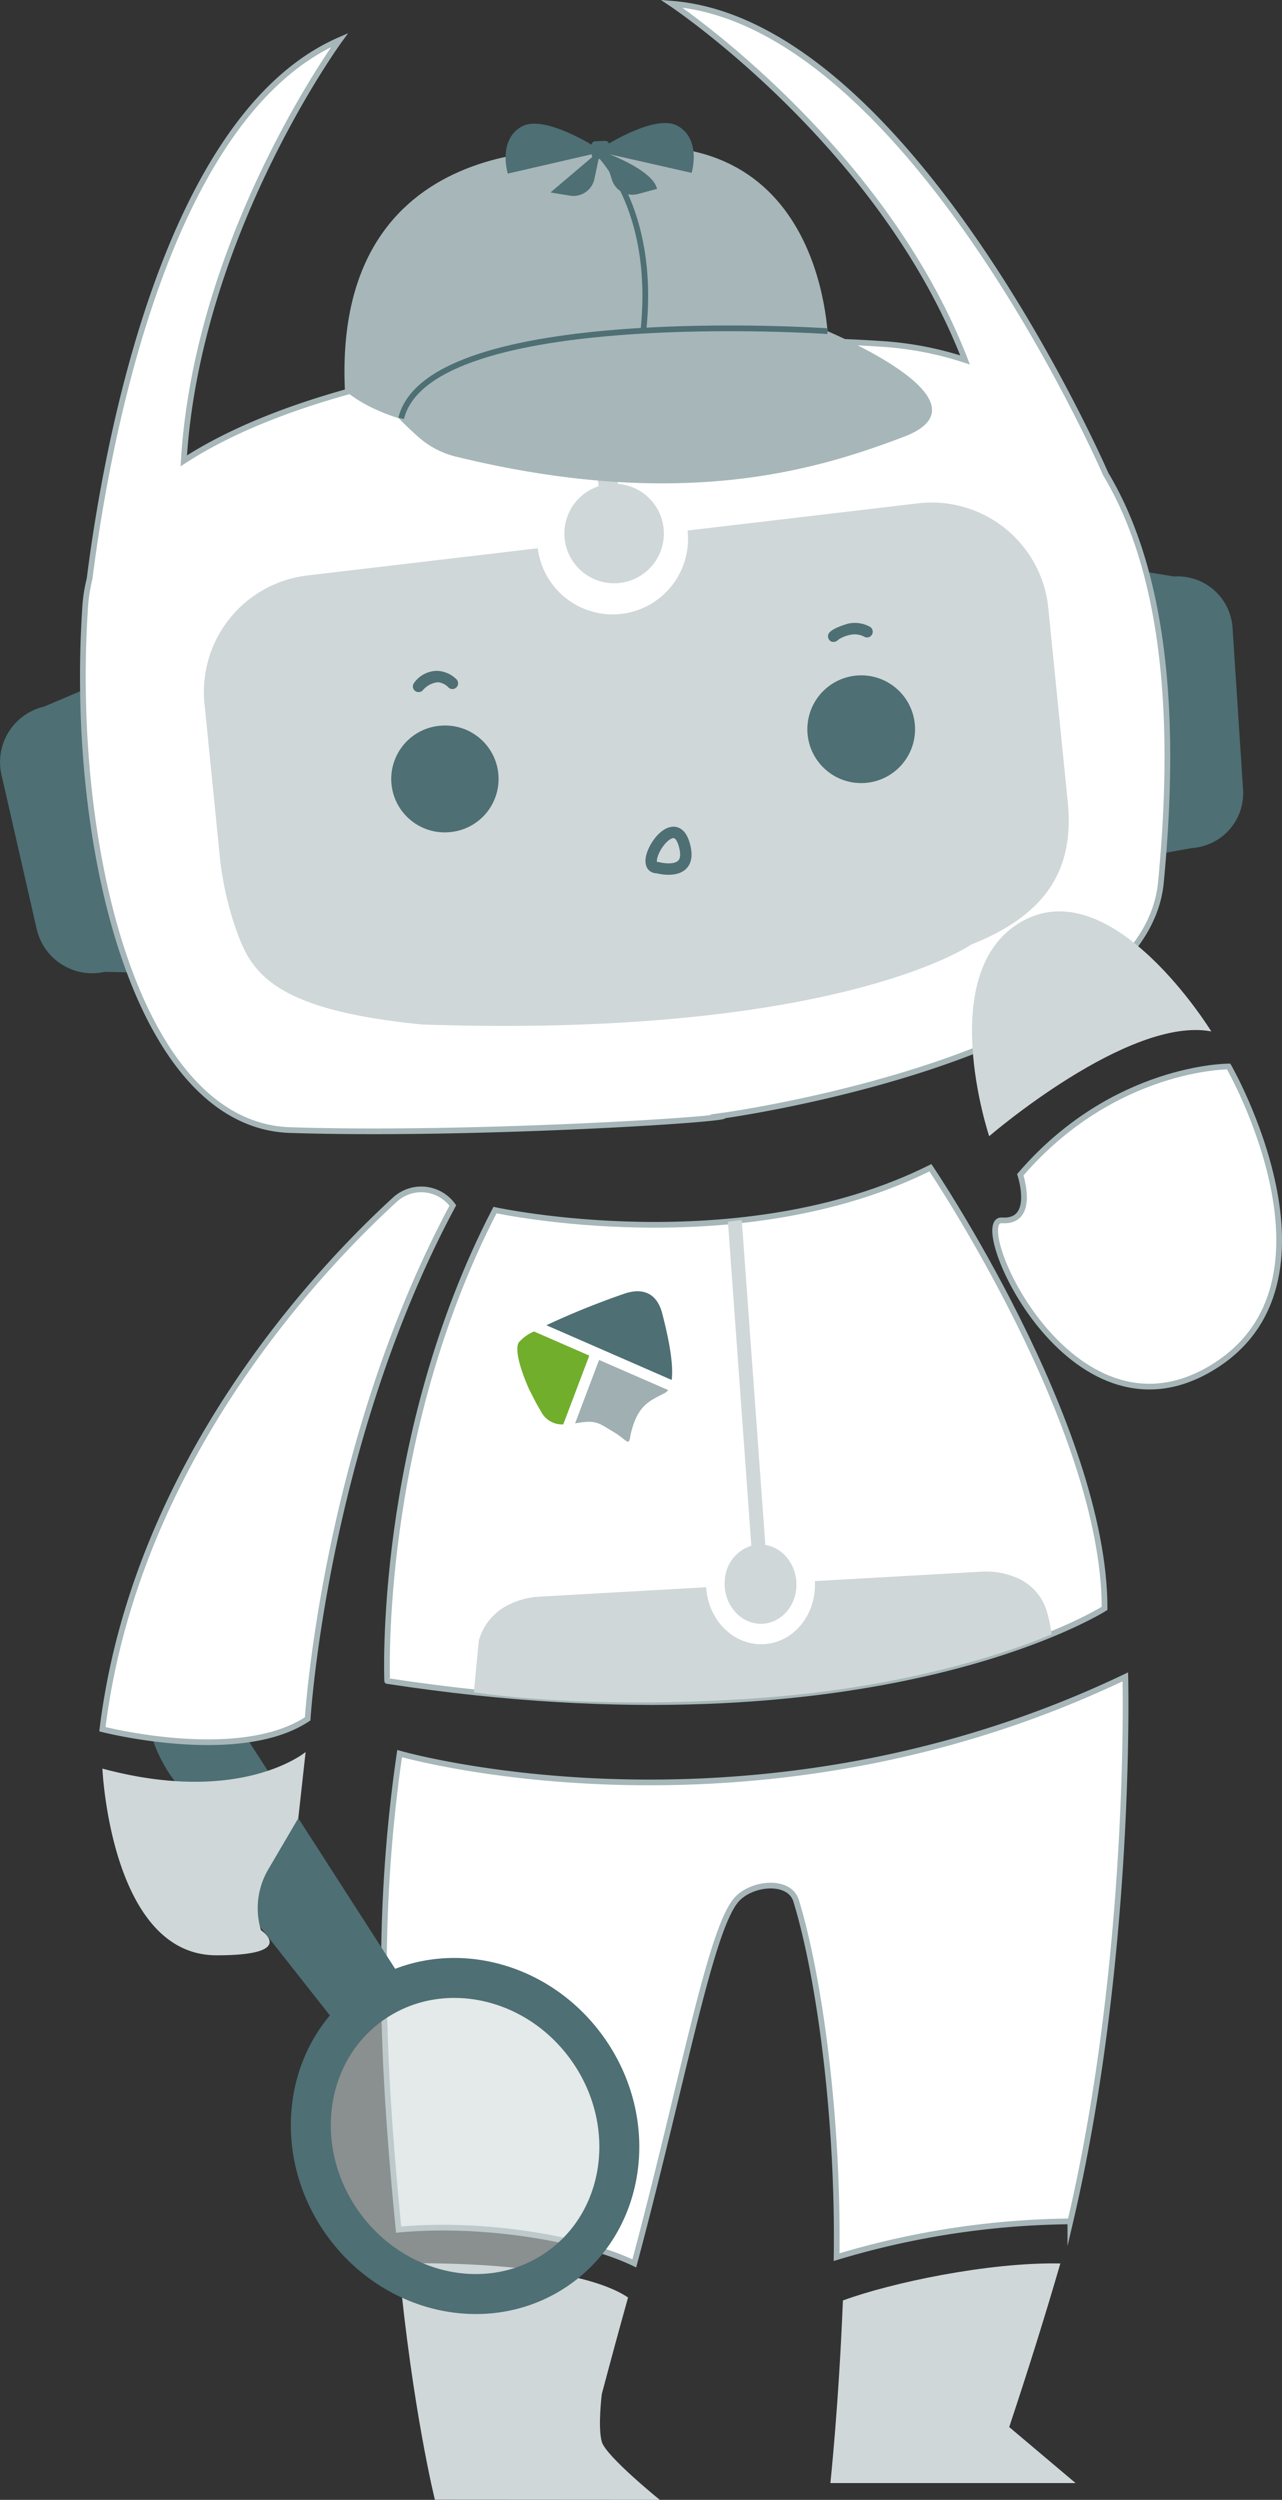 <svg xmlns="http://www.w3.org/2000/svg" xmlns:xlink="http://www.w3.org/1999/xlink" id="Gruppe_7599" data-name="Gruppe 7599" width="224.596" height="437.761" viewBox="0 0 224.596 437.761"><rect x="0" y="0" width="224.596" height="437.761" fill="#333333" stroke="none"/><defs><clipPath id="clip-path"><rect id="Rechteck_9065" data-name="Rechteck 9065" width="224.596" height="437.761" fill="none"></rect></clipPath><clipPath id="clip-path-3"><rect id="Rechteck_9063" data-name="Rechteck 9063" width="54.054" height="55.358" transform="translate(54.45 346.362)" fill="none"></rect></clipPath></defs><g id="Gruppe_7563" data-name="Gruppe 7563" clip-path="url(#clip-path)"><g id="Gruppe_7562" data-name="Gruppe 7562"><g id="Gruppe_7561" data-name="Gruppe 7561" clip-path="url(#clip-path)"><path id="Pfad_41685" data-name="Pfad 41685" d="M197.739,150.516l11.055-2.01a9.628,9.628,0,0,0,8.982-10.234l-1.844-28.338a9.629,9.629,0,0,0-10.234-8.982l-12.779-2.091c-5.306.345-3.069,7.442-2.724,12.749l1.845,28.338c.345,5.306.393,10.913,5.7,10.568" fill="#4e6f74"></path><path id="Pfad_41686" data-name="Pfad 41686" d="M18.369,170.183l12.046.253c5.373-1.227,2.375-8.129,1.148-13.5l-6.167-27c-1.227-5.372.221-12.749-5.152-11.522L7.758,123.725a9.978,9.978,0,0,0-7.5,11.949l6.167,27a9.978,9.978,0,0,0,11.949,7.506" fill="#4e6f74"></path><path id="Pfad_41687" data-name="Pfad 41687" d="M14.671,110.936l0,0,.006-.069q.1-2.376.254-4.73a27.249,27.249,0,0,1,.759-4.755c2.93-23.1,13.23-81.046,43.805-94.367,0,0-24.924,34.095-27.3,73.689,29.742-19.345,90.372-22.66,122.156-20.487a58.727,58.727,0,0,1,14.72,2.815C154.392,25.113,117.658.647,117.658.647c41.773,3.269,76.056,82.369,76.058,82.374,12.7,21.161,11.5,52.121,9.669,71.477-2.906,30.708-76.646,40.852-76.646,40.852,2.135.619-44.242,3.571-75.919,2.543-25.854-.84-37.82-46.033-36.149-86.957" fill="#fff"></path><path id="Pfad_41688" data-name="Pfad 41688" d="M14.671,110.936l0,0,.006-.069q.1-2.376.254-4.73a27.249,27.249,0,0,1,.759-4.755c2.93-23.1,13.23-81.046,43.805-94.367,0,0-24.924,34.095-27.3,73.689,29.742-19.345,90.372-22.66,122.156-20.487a58.727,58.727,0,0,1,14.72,2.815C154.392,25.113,117.658.647,117.658.647c41.773,3.269,76.056,82.369,76.058,82.374,12.7,21.161,11.5,52.121,9.669,71.477-2.906,30.708-76.646,40.852-76.646,40.852,2.135.619-44.242,3.571-75.919,2.543C24.966,197.053,13,151.86,14.671,110.936Z" fill="none" stroke="#a6b6b9" stroke-miterlimit="10" stroke-width="1"></path><path id="Pfad_41689" data-name="Pfad 41689" d="M73.913,179.4c-24.755-2.441-29.411-8.464-32.049-15.259a55.988,55.988,0,0,1-3.411-14.691l-2.6-25.949A20.529,20.529,0,0,1,53.783,100.78l40.433-4.772a13.21,13.21,0,0,0,26.237-3.1l40.433-4.772a20.526,20.526,0,0,1,22.725,17.927l3.378,33.692c1.29,11.217-2.422,19.941-16.861,25.662,0,0-23.565,16.437-96.215,13.985" fill="#cfd7d8"></path><path id="Pfad_41690" data-name="Pfad 41690" d="M104.888,85.134l-3.5-27.885c1.138-.135,2.267-.246,3.393-.356l3.5,27.848a8.713,8.713,0,1,1-3.387.4Z" fill="#cfd7d8"></path><path id="Pfad_41691" data-name="Pfad 41691" d="M145.124,60.742s.25-41.394-40.634-34.248c0,0-46.286-5.742-44.066,41.843,0,0,7.064,7.022,24.6,7.035s60.1-14.63,60.1-14.63" fill="#a6b6b9"></path><path id="Pfad_41692" data-name="Pfad 41692" d="M143.219,57.246s32.076,12.816,15.115,19.246c-14.888,5.643-38.7,13.19-78.472,3.465a15.4,15.4,0,0,1-6.557-3.43c-5.474-4.853-15.075-14.745,1.736-11.519,22.01,4.224,68.178-7.762,68.178-7.762" fill="#a6b6b9"></path><path id="Pfad_41693" data-name="Pfad 41693" d="M103.673,27.012,88.962,30.4s-1.794-5.841,2.415-8.23c3.038-1.726,9.116,1.33,12.26,3.161a.688.688,0,0,1,.652-.6l1.732-.063a.691.691,0,0,1,.672.458c3.191-1.852,9.051-4.756,12.03-3.078,4.216,2.375,2.443,8.222,2.443,8.222l-14.361-3.257c2.408.978,7.733,3.414,8.3,6.06l-3.341.9a3.75,3.75,0,0,1-4.548-2.471l-1.191-3.7-1.148.042-.748,3.5a3.75,3.75,0,0,1-4.274,2.919l-3.415-.561,7.329-6.215a.69.69,0,0,1-.089-.3Z" fill="#4e6f74"></path><path id="Pfad_41694" data-name="Pfad 41694" d="M104.491,26.494s10.516,9.418,8.229,31.412" fill="none" stroke="#4e6f74" stroke-miterlimit="10" stroke-width="1"></path><path id="Pfad_41695" data-name="Pfad 41695" d="M144.979,57.989s-69.793-4.749-74.7,15.276" fill="none" stroke="#4e6f74" stroke-miterlimit="10" stroke-width="1"></path><path id="Pfad_41696" data-name="Pfad 41696" d="M110.03,402.323c-1.483,5.313-3.014,10.931-4.6,16.912,0,0-.726,5.812,0,8.354S115.6,437.761,115.6,437.761l-39.411-.026s-3.927-15.719-6.356-41.359c8.847-.243,31.636.2,40.2,5.947" fill="#cfd7d8"></path><path id="Pfad_41697" data-name="Pfad 41697" d="M185.764,396.363q-3.966,13.651-8.959,28.644l11.624,9.808H145.475s1.462-13.56,2.195-31.973c8.386-3.091,25.5-6.729,38.094-6.479" fill="#cfd7d8"></path><path id="Pfad_41698" data-name="Pfad 41698" d="M70.01,307.077s61.752,17.8,127.138-13.44c0,0,1.265,48.779-9.632,95.355a146.389,146.389,0,0,0-40.951,6.264c.347-23.737-2.864-48.544-7.083-62.388-1.195-3.919-8.061-3.2-10.625,0-4.593,5.72-9.3,31.956-17.732,63.483-9.4-4.514-26.965-7.274-41.295-5.908-2.521-26.154-4.325-52.49.18-83.366" fill="#fff"></path><path id="Pfad_41699" data-name="Pfad 41699" d="M70.01,307.077s61.752,17.8,127.138-13.44c0,0,1.265,48.779-9.632,95.355a146.389,146.389,0,0,0-40.951,6.264c.347-23.737-2.864-48.544-7.083-62.388-1.195-3.919-8.061-3.2-10.625,0-4.593,5.72-9.3,31.956-17.732,63.483-9.4-4.514-26.965-7.274-41.295-5.908C67.309,364.289,65.5,337.953,70.01,307.077Z" fill="none" stroke="#a6b6b9" stroke-miterlimit="10" stroke-width="1"></path><path id="Pfad_41700" data-name="Pfad 41700" d="M150.106,118.293a9.434,9.434,0,1,1-8.633,10.172h0a9.443,9.443,0,0,1,8.633-10.171" fill="#4e6f74"></path><path id="Pfad_41701" data-name="Pfad 41701" d="M77.161,127.087h0a9.352,9.352,0,1,1,1.5,18.643l-.022,0a9.352,9.352,0,1,1-1.485-18.645Z" fill="#4e6f74"></path><path id="Pfad_41702" data-name="Pfad 41702" d="M115.195,151.94s6.542,1.791,4.605-4.278S111.533,152.015,115.195,151.94Z" fill="none" stroke="#4e6f74" stroke-miterlimit="10" stroke-width="2"></path><path id="Pfad_41703" data-name="Pfad 41703" d="M145.661,112.361a1.159,1.159,0,0,0,1.215-.355,5.977,5.977,0,0,1,2.248-.87,3.613,3.613,0,0,1,2.356.4.993.993,0,0,0,1.235-.341,1,1,0,0,0-.4-1.482,5.474,5.474,0,0,0-3.734-.506c-.569.163-2.7.81-3.314,1.613a1.007,1.007,0,0,0,.4,1.536" fill="#4e6f74"></path><path id="Pfad_41704" data-name="Pfad 41704" d="M79.857,120.459h0a1,1,0,0,0,.072-1.541,5.1,5.1,0,0,0-3.344-1.444,4.989,4.989,0,0,0-4.058,2.138.994.994,0,0,0,.333,1.469,1.023,1.023,0,0,0,1.283-.288,3.943,3.943,0,0,1,2.586-1.324,2.931,2.931,0,0,1,1.85.929.994.994,0,0,0,1.278.061" fill="#4e6f74"></path><g id="Gruppe_7560" data-name="Gruppe 7560" opacity="0.56"><g id="Gruppe_7559" data-name="Gruppe 7559"><g id="Gruppe_7558" data-name="Gruppe 7558" clip-path="url(#clip-path-3)"><path id="Pfad_41705" data-name="Pfad 41705" d="M65.026,350.972c-11.842,8.445-14.077,25.619-4.991,38.359s26.051,16.223,37.893,7.778S112,371.49,102.919,358.75s-26.051-16.223-37.893-7.778" fill="#cfd7d8"></path></g></g></g><path id="Pfad_41706" data-name="Pfad 41706" d="M65.026,350.972c-11.842,8.445-14.077,25.619-4.991,38.359s26.051,16.223,37.893,7.778S112,371.49,102.919,358.75,76.868,342.527,65.026,350.972Z" fill="none" stroke="#4e6f74" stroke-miterlimit="10" stroke-width="7"></path><path id="Pfad_41707" data-name="Pfad 41707" d="M44.889,327.881l7.37-9.49,18.386,28.574-11.238,8.014L43.234,334.448Z" fill="#4e6f74"></path><path id="Pfad_41708" data-name="Pfad 41708" d="M34.3,298.067a73.547,73.547,0,0,0,8.695,5.923l5.947,9.243c-3.433-.708-11.725,3.21-16.893,0-2.752-1.71-7.447-11.4-4.969-12.137a9.5,9.5,0,0,1,1.462-1.289,9.385,9.385,0,0,1,5.758-1.74" fill="#4e6f74"></path><path id="Pfad_41709" data-name="Pfad 41709" d="M69.193,210.067c-13.327,12.194-45.52,46.022-51.252,92.741,0,0,23.974,6.175,35.961-1.817,0,0,2.906-47.918,25.428-89.889a6.827,6.827,0,0,0-10.137-1.035" fill="#fff"></path><path id="Pfad_41710" data-name="Pfad 41710" d="M69.193,210.067c-13.327,12.194-45.52,46.022-51.252,92.741,0,0,23.974,6.175,35.961-1.817,0,0,2.906-47.918,25.428-89.889A6.827,6.827,0,0,0,69.193,210.067Z" fill="none" stroke="#a6b6b9" stroke-miterlimit="10" stroke-width="1"></path><path id="Pfad_41711" data-name="Pfad 41711" d="M53.539,306.8s-11.261,9.445-35.6,2.906c0,0,1.439,32.678,19.979,32.693,14.423.011,7.8-4.391,7.8-4.391A13.427,13.427,0,0,1,47,327.351l5.261-8.96Z" fill="#cfd7d8"></path><path id="Pfad_41712" data-name="Pfad 41712" d="M86.719,211.9s42.751,9.3,76.283-7.413c0,0,30.513,45.191,30.513,77.157,0,0-40.321,25.791-125.685,12.714,0,0-1.816-42.5,18.889-82.458" fill="#fff"></path><path id="Pfad_41713" data-name="Pfad 41713" d="M86.719,211.9s42.751,9.3,76.283-7.413c0,0,30.513,45.191,30.513,77.157,0,0-40.321,25.791-125.685,12.714C67.83,294.363,66.014,251.863,86.719,211.9Z" fill="none" stroke="#a6b6b9" stroke-miterlimit="10" stroke-width="1"></path><path id="Pfad_41714" data-name="Pfad 41714" d="M131.626,270.683l-4.1-56.768c.826-.047,1.609-.22,2.425-.251l4.131,56.876c3.442.558,5.854,4.084,5.387,7.877s-3.635,6.414-7.077,5.857-5.853-4.084-5.387-7.877a6.648,6.648,0,0,1,4.619-5.718Z" fill="#cfd7d8"></path><path id="Pfad_41715" data-name="Pfad 41715" d="M83.881,287.323a9.864,9.864,0,0,1,4.371-5.837,13.527,13.527,0,0,1,6.121-1.881l29.348-1.658c.331,5.8,4.86,10.266,10.116,9.966s9.243-5.241,8.918-11.042l29.313-1.656a13.55,13.55,0,0,1,6.536,1.291,9.217,9.217,0,0,1,4.885,6.014,25.034,25.034,0,0,1,.74,3.652s-19.167,8.746-50.21,11.1-51-.93-51-.93Z" fill="#cfd7d8"></path><path id="Pfad_41716" data-name="Pfad 41716" d="M100.75,249.254c.063-.011.121-.018.184-.03,3.552-.64,4.014.023,6.352,1.407,2.576,1.464,2.881,2.866,3.162.715,1.2-5.376,3.359-6,6.039-7.421a1.694,1.694,0,0,0,.56-.508l-12.095-5.273Z" fill="#9fafb2"></path><path id="Pfad_41717" data-name="Pfad 41717" d="M109.6,226.466a139.11,139.11,0,0,0-13.878,5.6l21.949,9.579c.448-3.294-.989-9.014-1.62-11.527-.834-3.348-3.043-4.7-6.451-3.652" fill="#4e6f74"></path><path id="Pfad_41718" data-name="Pfad 41718" d="M103.239,237.383l-9.692-4.227a7.564,7.564,0,0,0-2.688,1.946c-1.043,2.015,1.891,8.3,1.891,8.3,1.331,2.57.953,1.919,2.053,3.814a4.128,4.128,0,0,0,3.876,2.215Z" fill="#71ae2c"></path><path id="Pfad_41719" data-name="Pfad 41719" d="M212.207,180.612s-17.115-27.916-32.916-19.407-5.994,37.758-5.994,37.758,24.422-21.075,38.91-18.351" fill="#cfd7d8"></path><path id="Pfad_41720" data-name="Pfad 41720" d="M215.253,186.756s-20.16-.066-36.507,18.962c0,0,2.81,8.385-3.226,7.986s11.847,40.717,36.687,25.88,3.046-52.828,3.046-52.828" fill="#fff"></path><path id="Pfad_41721" data-name="Pfad 41721" d="M215.253,186.756s-20.16-.066-36.507,18.962c0,0,2.81,8.385-3.226,7.986s11.847,40.717,36.687,25.88S215.253,186.756,215.253,186.756Z" fill="none" stroke="#a6b6b9" stroke-miterlimit="10" stroke-width="1"></path></g></g></g></svg>